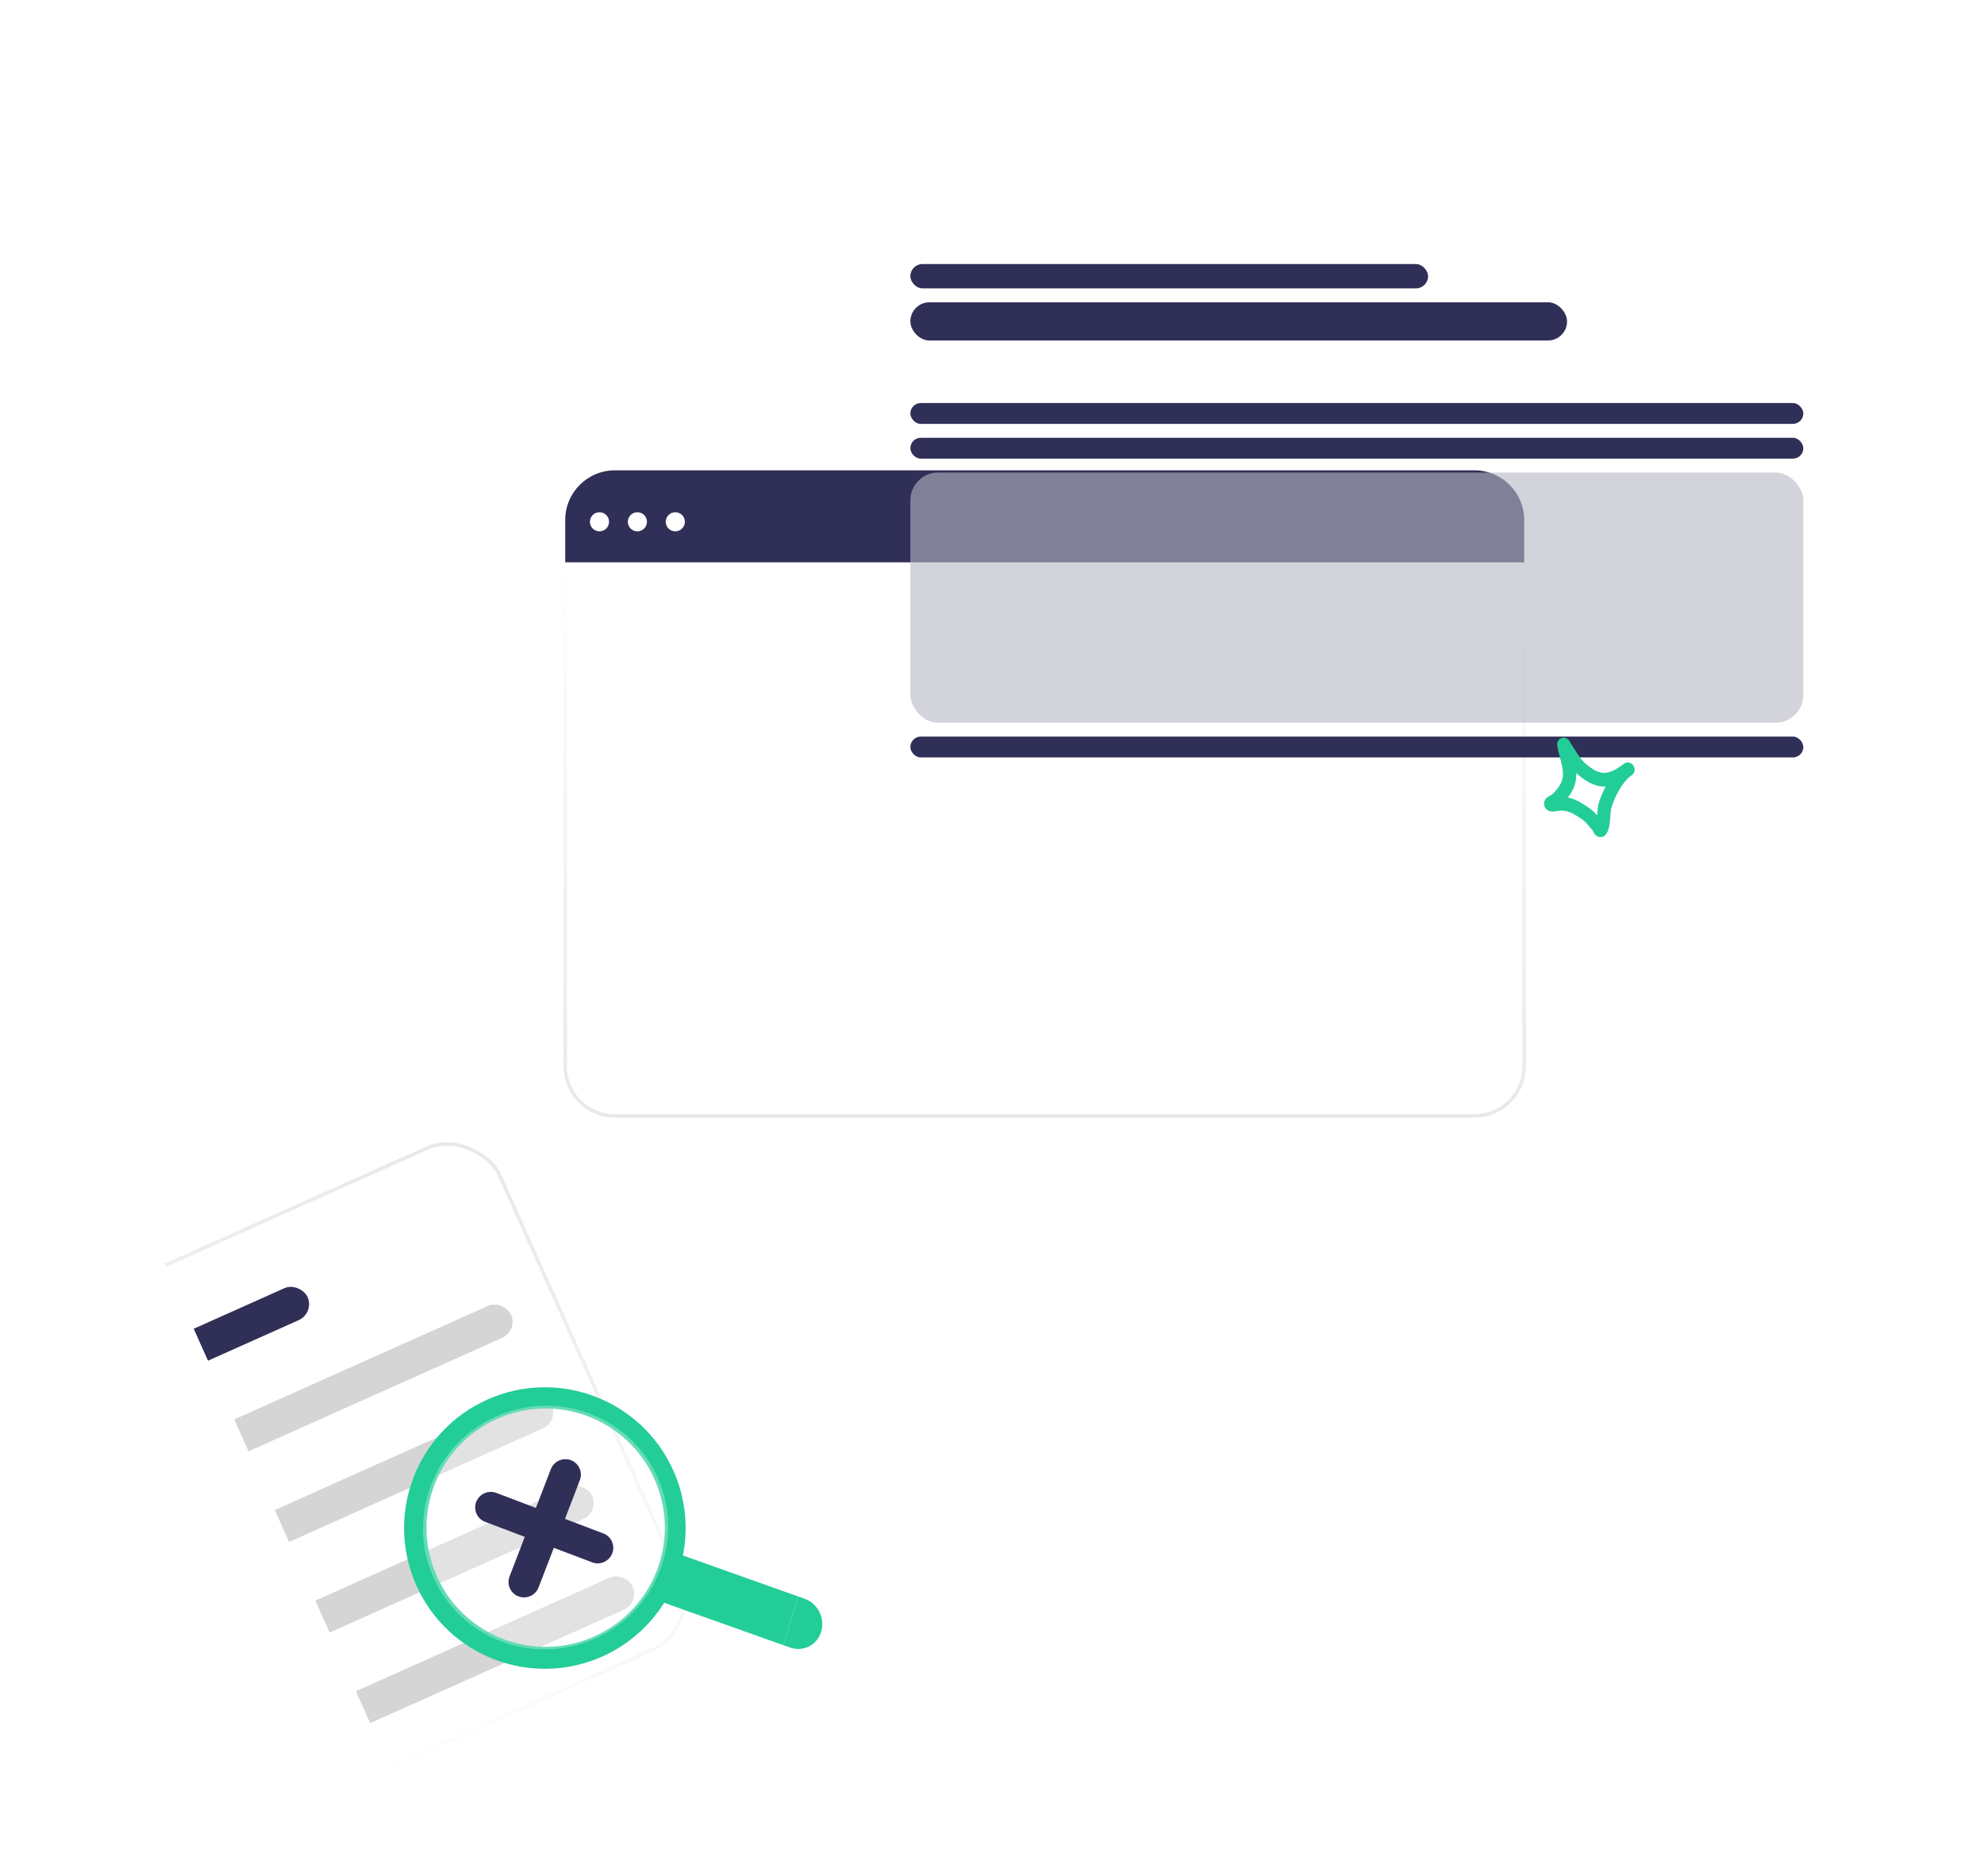 <svg width="571" height="540" viewBox="0 0 571 540" fill="none" xmlns="http://www.w3.org/2000/svg">
<g filter="url(#filter0_dddddd_116_702)">
<path d="M252 211.516C252 219.41 258.41 225.809 266.316 225.809H513.675C521.581 225.809 527.991 219.41 527.991 211.516V66.477H252V211.516Z" fill="white" stroke="url(#paint0_linear_116_702)"/>
<path d="M513.675 40H266.316C258.41 40 252 46.399 252 54.293V66.476H527.991V54.293C527.991 46.399 521.581 40 513.675 40Z" fill="#2F2F57"/>
<ellipse cx="261.859" cy="54.815" rx="2.755" ry="2.75" fill="white"/>
<ellipse cx="272.772" cy="54.815" rx="2.755" ry="2.75" fill="white"/>
<ellipse cx="283.686" cy="54.815" rx="2.755" ry="2.75" fill="white"/>
</g>
<rect x="262" y="76" width="149" height="7" rx="3.5" fill="#2F2F57"/>
<rect x="262" y="87" width="189" height="11" rx="5.5" fill="#2F2F57"/>
<rect x="262" y="116" width="257" height="6" rx="3" fill="#2F2F57"/>
<rect x="262" y="126" width="257" height="6" rx="3" fill="#2F2F57"/>
<rect x="262" y="212" width="257" height="6" rx="3" fill="#2F2F57"/>
<rect opacity="0.6" x="262" y="136" width="257" height="72" rx="8" fill="#B5B5C5"/>
<g clip-path="url(#clip0_116_702)">
<g filter="url(#filter1_dddddd_116_702)">
<rect x="110.845" y="280.434" width="126.961" height="158.297" rx="15.93" transform="rotate(-24.101 110.845 280.434)" fill="white" stroke="url(#paint1_linear_116_702)" stroke-width="1.028"/>
<rect x="128.879" y="294.32" width="51.386" height="10.072" rx="5.036" transform="rotate(-24.101 128.879 294.32)" fill="#2F2F57"/>
<rect x="140.546" y="320.4" width="102.771" height="10.072" rx="5.036" transform="rotate(-24.101 140.546 320.4)" fill="#D5D5D5"/>
<rect x="152.212" y="346.479" width="102.771" height="10.072" rx="5.036" transform="rotate(-24.101 152.212 346.479)" fill="#D5D5D5"/>
<rect x="163.879" y="372.559" width="102.771" height="10.072" rx="5.036" transform="rotate(-24.101 163.879 372.559)" fill="#D5D5D5"/>
<rect x="175.546" y="398.639" width="102.771" height="10.072" rx="5.036" transform="rotate(-24.101 175.546 398.639)" fill="#D5D5D5"/>
<path fill-rule="evenodd" clip-rule="evenodd" d="M262.682 381.401C270.302 377.992 276.353 372.52 280.47 365.936L314.831 378.151L319.032 364.112L285.874 352.326C287.464 344.368 286.684 335.856 283.117 327.883C273.982 307.462 250.021 298.313 229.6 307.448C209.178 316.584 200.029 340.545 209.164 360.966C218.3 381.388 242.261 390.537 262.682 381.401ZM277.68 330.317C285.414 347.606 277.668 367.892 260.379 375.626C243.09 383.36 222.805 375.614 215.071 358.325C207.336 341.036 215.082 320.751 232.371 313.016C249.66 305.282 269.946 313.028 277.68 330.317Z" fill="#23CD97"/>
<g filter="url(#filter2_b_116_702)">
<path d="M260.645 376.232C278.453 368.266 286.49 347.505 278.597 329.861C270.704 312.217 249.869 304.371 232.062 312.337C214.254 320.303 206.217 341.065 214.11 358.709C222.003 376.353 242.838 384.199 260.645 376.232Z" fill="white" fill-opacity="0.3"/>
</g>
<path d="M251.93 341.791L256.256 330.528C256.643 329.432 256.586 328.231 256.098 327.179C255.61 326.128 254.728 325.31 253.641 324.899C252.554 324.488 251.347 324.515 250.276 324.977C249.205 325.438 248.354 326.296 247.906 327.368L243.563 338.639L232.283 334.357C231.73 334.13 231.138 334.016 230.539 334.022C229.941 334.027 229.349 334.152 228.799 334.389C228.249 334.625 227.752 334.969 227.337 335.4C226.922 335.831 226.597 336.341 226.382 336.898C226.168 337.455 226.067 338.049 226.087 338.644C226.106 339.24 226.246 339.825 226.497 340.365C226.747 340.904 227.105 341.388 227.547 341.787C227.989 342.186 228.508 342.493 229.072 342.688L240.366 346.964L236.027 358.234C235.796 358.784 235.679 359.375 235.682 359.971C235.684 360.567 235.807 361.156 236.042 361.703C236.277 362.249 236.621 362.743 237.051 363.155C237.482 363.566 237.992 363.887 238.551 364.098C239.109 364.31 239.705 364.407 240.303 364.385C240.901 364.363 241.489 364.221 242.032 363.969C242.575 363.717 243.063 363.359 243.465 362.916C243.868 362.474 244.178 361.956 244.377 361.393L248.72 350.122L260.018 354.396C261.104 354.73 262.28 354.639 263.305 354.14C264.331 353.641 265.128 352.773 265.535 351.711C265.942 350.65 265.928 349.476 265.496 348.428C265.064 347.381 264.247 346.538 263.21 346.073L251.93 341.791Z" fill="#2F2F57"/>
<path d="M314.83 378.153L319.03 364.115L320.907 364.782C322.728 365.43 324.254 366.79 325.148 368.563C326.042 370.337 326.231 372.379 325.674 374.239C325.118 376.1 323.86 377.628 322.179 378.486C320.497 379.344 318.53 379.462 316.709 378.815L314.832 378.148L314.83 378.153Z" fill="#23CD97"/>
</g>
</g>
<path fill-rule="evenodd" clip-rule="evenodd" d="M446.735 228.666C447.736 227.677 448.734 226.511 449.322 225.205C450.021 223.655 449.898 222.116 449.589 220.576C449.192 218.598 448.499 216.612 448.187 214.592C448.071 213.842 448.309 213.433 448.41 213.253C448.664 212.8 449.016 212.552 449.391 212.418C449.835 212.259 450.501 212.166 451.228 212.75C451.332 212.833 451.478 212.967 451.627 213.171C451.737 213.321 451.992 213.83 452.125 214.027C452.454 214.513 452.768 215.004 453.078 215.502C454.111 217.156 454.922 218.591 456.418 219.866C458.448 221.597 460.098 222.474 461.787 222.434C463.42 222.395 465.015 221.552 466.913 220.16C467.09 220.02 467.268 219.888 467.448 219.764C468.298 219.18 469.469 219.424 470.085 220.313C470.701 221.202 470.536 222.411 469.713 223.034C469.542 223.164 469.372 223.291 469.202 223.413C466.695 225.422 464.59 229.531 463.714 232.696C463.444 233.672 463.474 236.049 463.163 237.713C462.934 238.941 462.481 239.885 461.967 240.377C461.623 240.708 461.267 240.84 460.948 240.893C460.485 240.971 460.035 240.889 459.602 240.631C459.366 240.489 459.109 240.273 458.888 239.949C458.782 239.793 458.586 239.364 458.499 239.168C458.03 238.6 457.527 238.065 457.075 237.482C455.996 236.091 454.806 235.438 453.334 234.529C451.956 233.679 450.721 233.31 449.139 233.282C448.949 233.315 447.418 233.575 446.843 233.589C446.001 233.608 445.441 233.26 445.198 233.046C444.786 232.684 444.587 232.296 444.48 231.945C444.322 231.428 444.344 230.915 444.563 230.411C444.698 230.098 444.95 229.74 445.365 229.435C445.684 229.198 446.605 228.732 446.735 228.666ZM453.65 222.519C453.78 222.64 453.915 222.76 454.055 222.879C457.028 225.414 459.546 226.446 462.02 226.387L462.102 226.384C461.196 228.096 460.479 229.878 460.037 231.476C459.855 232.133 459.775 233.366 459.665 234.644C458.36 233.11 456.958 232.24 455.199 231.153C453.855 230.324 452.605 229.807 451.235 229.544C451.849 228.744 452.392 227.886 452.797 226.987C453.472 225.489 453.696 224.003 453.65 222.519Z" fill="#23CD97"/>
<defs>
<filter id="filter0_dddddd_116_702" x="133.216" y="0.87" width="436.991" height="346.309" filterUnits="userSpaceOnUse" color-interpolation-filters="sRGB">
<feFlood flood-opacity="0" result="BackgroundImageFix"/>
<feColorMatrix in="SourceAlpha" type="matrix" values="0 0 0 0 0 0 0 0 0 0 0 0 0 0 0 0 0 0 127 0" result="hardAlpha"/>
<feOffset dx="-0.709" dy="0.757"/>
<feGaussianBlur stdDeviation="1.574"/>
<feColorMatrix type="matrix" values="0 0 0 0 0 0 0 0 0 0 0 0 0 0 0 0 0 0 0.01 0"/>
<feBlend mode="normal" in2="BackgroundImageFix" result="effect1_dropShadow_116_702"/>
<feColorMatrix in="SourceAlpha" type="matrix" values="0 0 0 0 0 0 0 0 0 0 0 0 0 0 0 0 0 0 127 0" result="hardAlpha"/>
<feOffset dx="-3.119" dy="3.33"/>
<feGaussianBlur stdDeviation="3.259"/>
<feColorMatrix type="matrix" values="0 0 0 0 0 0 0 0 0 0 0 0 0 0 0 0 0 0 0.01 0"/>
<feBlend mode="normal" in2="effect1_dropShadow_116_702" result="effect2_dropShadow_116_702"/>
<feColorMatrix in="SourceAlpha" type="matrix" values="0 0 0 0 0 0 0 0 0 0 0 0 0 0 0 0 0 0 127 0" result="hardAlpha"/>
<feOffset dx="-7.657" dy="8.174"/>
<feGaussianBlur stdDeviation="6.5"/>
<feColorMatrix type="matrix" values="0 0 0 0 0 0 0 0 0 0 0 0 0 0 0 0 0 0 0.01 0"/>
<feBlend mode="normal" in2="effect2_dropShadow_116_702" result="effect3_dropShadow_116_702"/>
<feColorMatrix in="SourceAlpha" type="matrix" values="0 0 0 0 0 0 0 0 0 0 0 0 0 0 0 0 0 0 127 0" result="hardAlpha"/>
<feOffset dx="-14.746" dy="15.742"/>
<feGaussianBlur stdDeviation="12.741"/>
<feColorMatrix type="matrix" values="0 0 0 0 0 0 0 0 0 0 0 0 0 0 0 0 0 0 0.012 0"/>
<feBlend mode="normal" in2="effect3_dropShadow_116_702" result="effect4_dropShadow_116_702"/>
<feColorMatrix in="SourceAlpha" type="matrix" values="0 0 0 0 0 0 0 0 0 0 0 0 0 0 0 0 0 0 127 0" result="hardAlpha"/>
<feOffset dx="-24.814" dy="26.49"/>
<feGaussianBlur stdDeviation="23.426"/>
<feColorMatrix type="matrix" values="0 0 0 0 0 0 0 0 0 0 0 0 0 0 0 0 0 0 0.015 0"/>
<feBlend mode="normal" in2="effect4_dropShadow_116_702" result="effect5_dropShadow_116_702"/>
<feColorMatrix in="SourceAlpha" type="matrix" values="0 0 0 0 0 0 0 0 0 0 0 0 0 0 0 0 0 0 127 0" result="hardAlpha"/>
<feOffset dx="-38.284" dy="40.87"/>
<feGaussianBlur stdDeviation="40"/>
<feColorMatrix type="matrix" values="0 0 0 0 0 0 0 0 0 0 0 0 0 0 0 0 0 0 0.02 0"/>
<feBlend mode="normal" in2="effect5_dropShadow_116_702" result="effect6_dropShadow_116_702"/>
<feBlend mode="normal" in="SourceGraphic" in2="effect6_dropShadow_116_702" result="shape"/>
</filter>
<filter id="filter1_dddddd_116_702" x="-2.841" y="194.057" width="370.545" height="347.146" filterUnits="userSpaceOnUse" color-interpolation-filters="sRGB">
<feFlood flood-opacity="0" result="BackgroundImageFix"/>
<feColorMatrix in="SourceAlpha" type="matrix" values="0 0 0 0 0 0 0 0 0 0 0 0 0 0 0 0 0 0 127 0" result="hardAlpha"/>
<feOffset dx="-0.709" dy="0.757"/>
<feGaussianBlur stdDeviation="1.574"/>
<feColorMatrix type="matrix" values="0 0 0 0 0 0 0 0 0 0 0 0 0 0 0 0 0 0 0.01 0"/>
<feBlend mode="normal" in2="BackgroundImageFix" result="effect1_dropShadow_116_702"/>
<feColorMatrix in="SourceAlpha" type="matrix" values="0 0 0 0 0 0 0 0 0 0 0 0 0 0 0 0 0 0 127 0" result="hardAlpha"/>
<feOffset dx="-3.119" dy="3.33"/>
<feGaussianBlur stdDeviation="3.259"/>
<feColorMatrix type="matrix" values="0 0 0 0 0 0 0 0 0 0 0 0 0 0 0 0 0 0 0.01 0"/>
<feBlend mode="normal" in2="effect1_dropShadow_116_702" result="effect2_dropShadow_116_702"/>
<feColorMatrix in="SourceAlpha" type="matrix" values="0 0 0 0 0 0 0 0 0 0 0 0 0 0 0 0 0 0 127 0" result="hardAlpha"/>
<feOffset dx="-7.657" dy="8.174"/>
<feGaussianBlur stdDeviation="6.5"/>
<feColorMatrix type="matrix" values="0 0 0 0 0 0 0 0 0 0 0 0 0 0 0 0 0 0 0.01 0"/>
<feBlend mode="normal" in2="effect2_dropShadow_116_702" result="effect3_dropShadow_116_702"/>
<feColorMatrix in="SourceAlpha" type="matrix" values="0 0 0 0 0 0 0 0 0 0 0 0 0 0 0 0 0 0 127 0" result="hardAlpha"/>
<feOffset dx="-14.746" dy="15.742"/>
<feGaussianBlur stdDeviation="12.741"/>
<feColorMatrix type="matrix" values="0 0 0 0 0 0 0 0 0 0 0 0 0 0 0 0 0 0 0.012 0"/>
<feBlend mode="normal" in2="effect3_dropShadow_116_702" result="effect4_dropShadow_116_702"/>
<feColorMatrix in="SourceAlpha" type="matrix" values="0 0 0 0 0 0 0 0 0 0 0 0 0 0 0 0 0 0 127 0" result="hardAlpha"/>
<feOffset dx="-24.814" dy="26.49"/>
<feGaussianBlur stdDeviation="23.426"/>
<feColorMatrix type="matrix" values="0 0 0 0 0 0 0 0 0 0 0 0 0 0 0 0 0 0 0.015 0"/>
<feBlend mode="normal" in2="effect4_dropShadow_116_702" result="effect5_dropShadow_116_702"/>
<feColorMatrix in="SourceAlpha" type="matrix" values="0 0 0 0 0 0 0 0 0 0 0 0 0 0 0 0 0 0 127 0" result="hardAlpha"/>
<feOffset dx="-38.284" dy="40.87"/>
<feGaussianBlur stdDeviation="40"/>
<feColorMatrix type="matrix" values="0 0 0 0 0 0 0 0 0 0 0 0 0 0 0 0 0 0 0.02 0"/>
<feBlend mode="normal" in2="effect5_dropShadow_116_702" result="effect6_dropShadow_116_702"/>
<feBlend mode="normal" in="SourceGraphic" in2="effect6_dropShadow_116_702" result="shape"/>
</filter>
<filter id="filter2_b_116_702" x="205.891" y="304.038" width="80.925" height="80.493" filterUnits="userSpaceOnUse" color-interpolation-filters="sRGB">
<feFlood flood-opacity="0" result="BackgroundImageFix"/>
<feGaussianBlur in="BackgroundImageFix" stdDeviation="2.592"/>
<feComposite in2="SourceAlpha" operator="in" result="effect1_backgroundBlur_116_702"/>
<feBlend mode="normal" in="SourceGraphic" in2="effect1_backgroundBlur_116_702" result="shape"/>
</filter>
<linearGradient id="paint0_linear_116_702" x1="389.995" y1="66.477" x2="389.995" y2="225.809" gradientUnits="userSpaceOnUse">
<stop stop-color="#2F2F57" stop-opacity="0"/>
<stop offset="1" stop-color="#2F2F57" stop-opacity="0.11"/>
</linearGradient>
<linearGradient id="paint1_linear_116_702" x1="119.817" y1="433.289" x2="224.008" y2="279.97" gradientUnits="userSpaceOnUse">
<stop stop-color="#2F2F57" stop-opacity="0"/>
<stop offset="1" stop-color="#2F2F57" stop-opacity="0.11"/>
</linearGradient>
<clipPath id="clip0_116_702">
<rect width="308.314" height="308.314" fill="white" transform="translate(0 257.9) rotate(-24.101)"/>
</clipPath>
</defs>
</svg>
